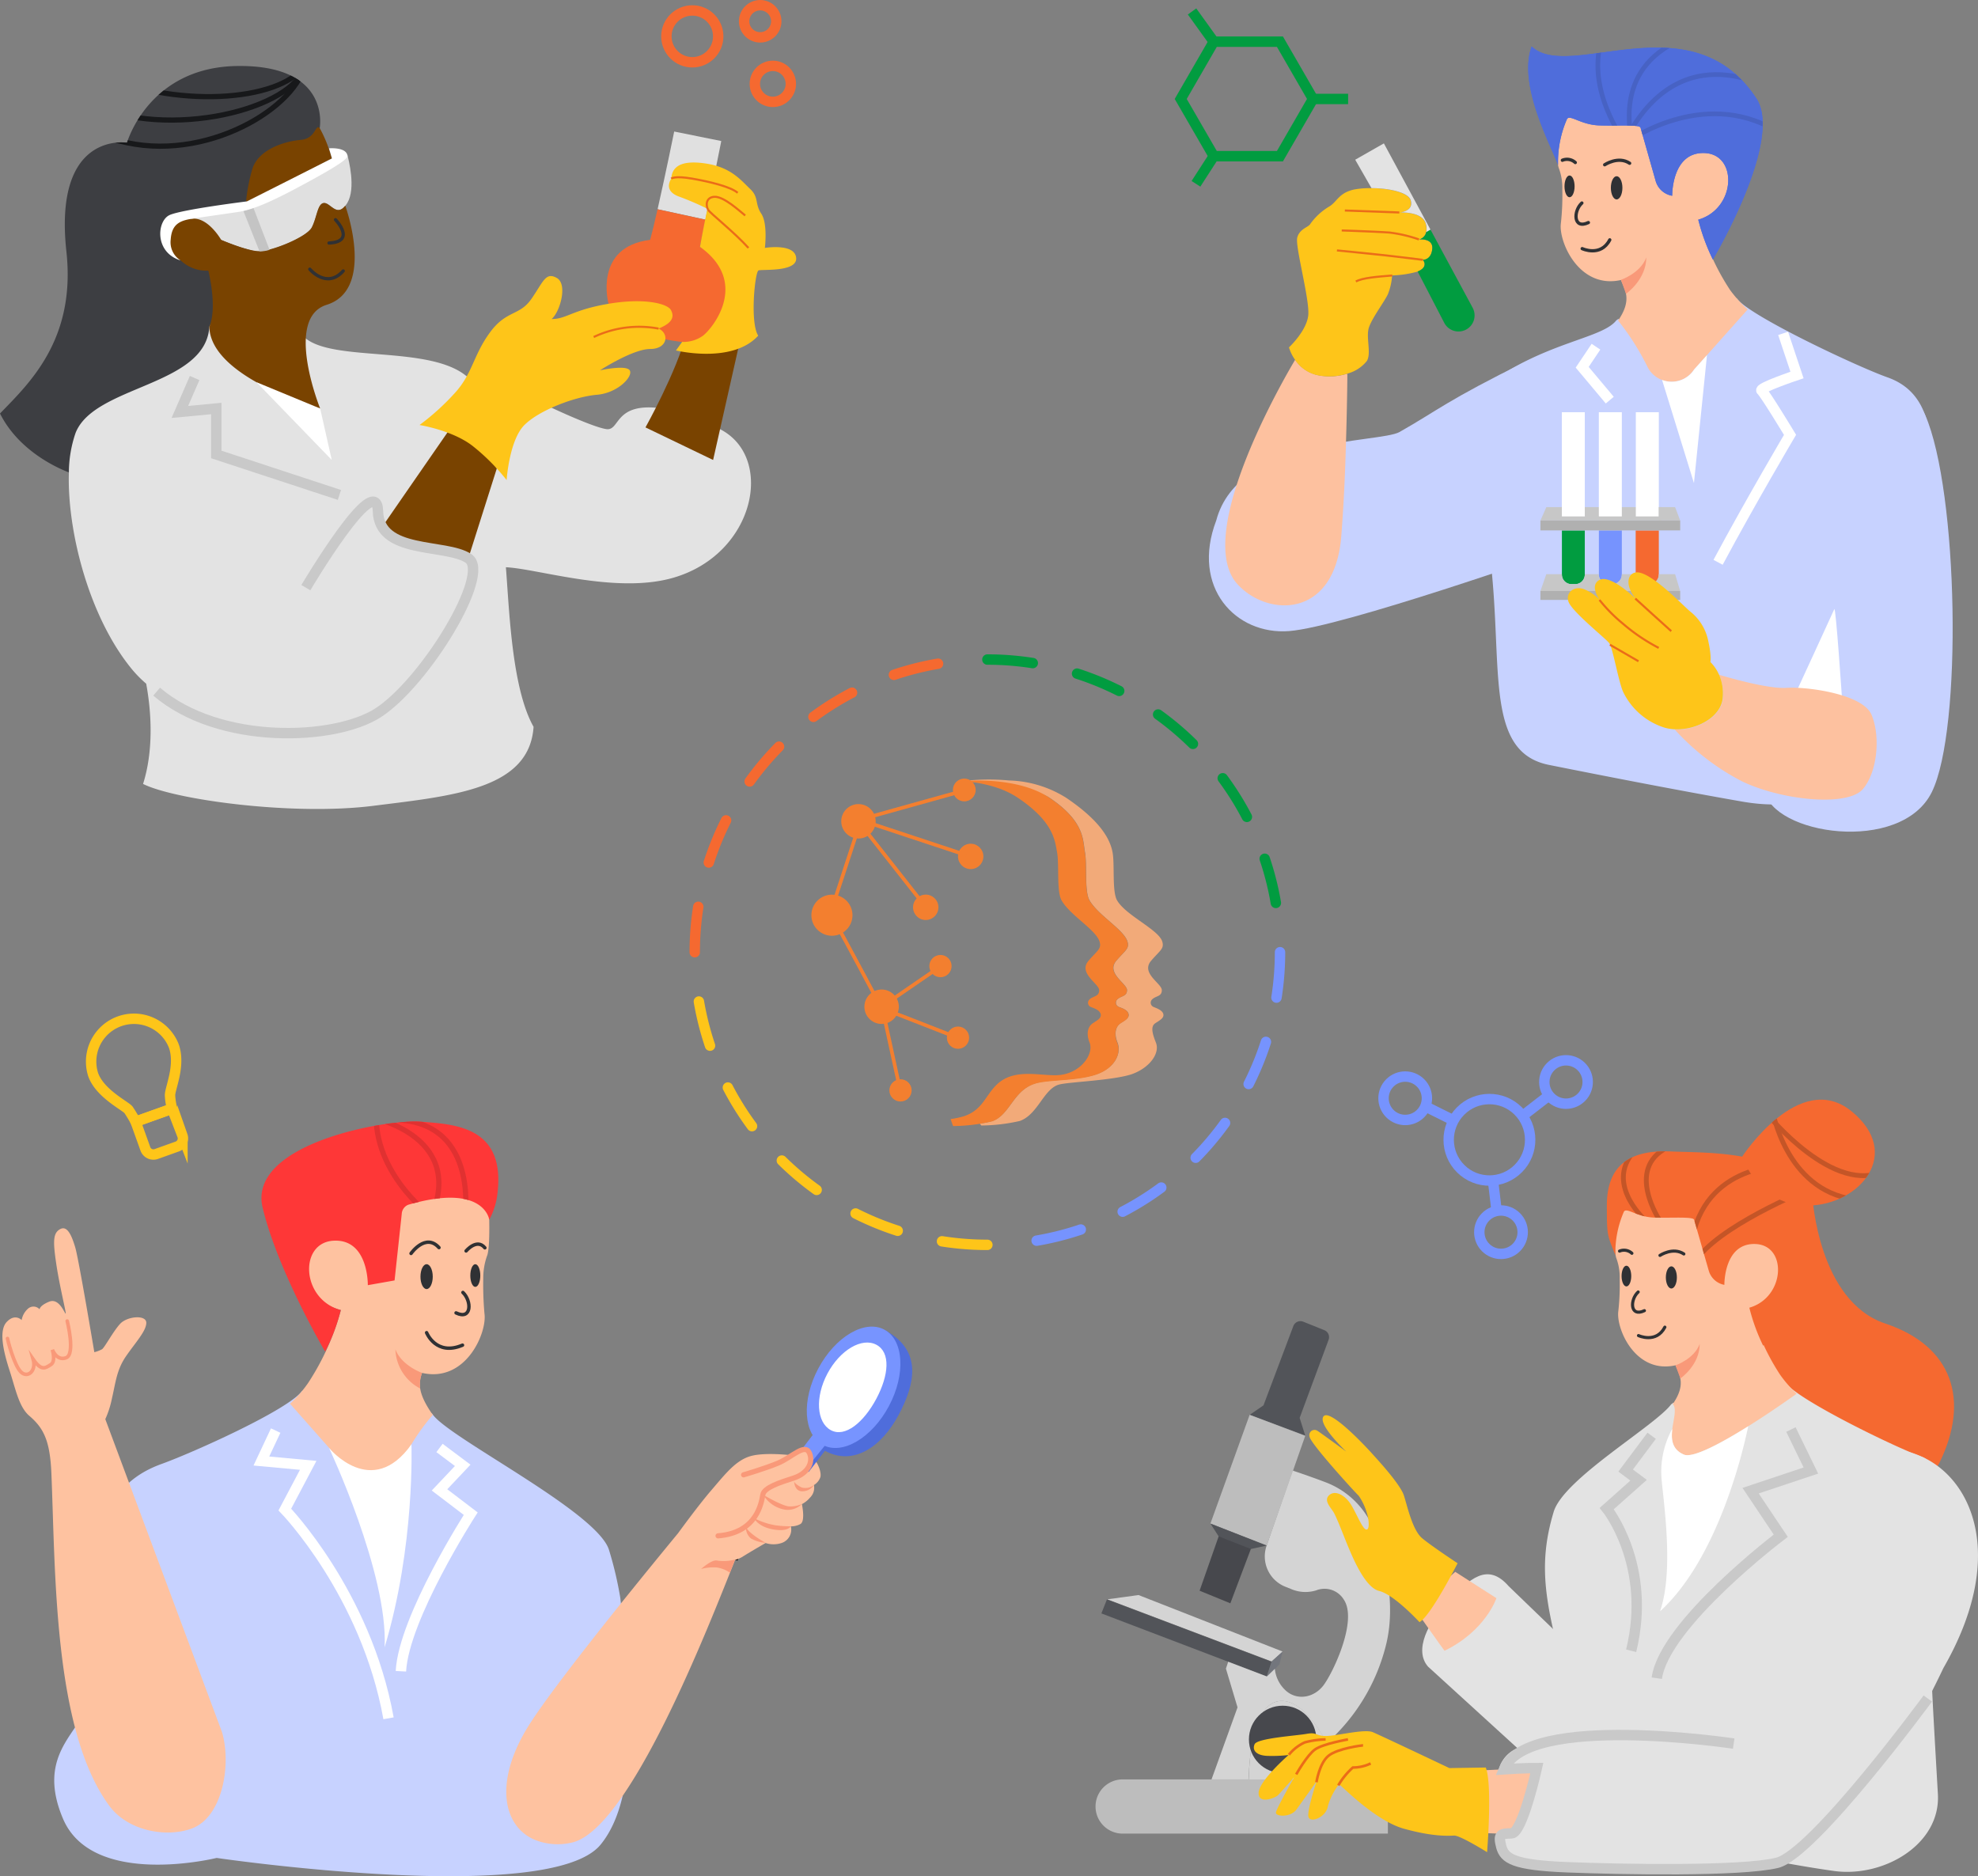 <svg id="Слой_4" data-name="Слой 4" xmlns="http://www.w3.org/2000/svg" xmlns:xlink="http://www.w3.org/1999/xlink" viewBox="0 0 380.2 360.64"><rect x="0" y="0" width="380.2" height="360.64" fill="#808080" stroke="none"/><defs><style>.cls-1,.cls-11,.cls-14,.cls-21,.cls-25,.cls-27,.cls-32,.cls-35,.cls-38,.cls-41,.cls-43,.cls-44,.cls-45,.cls-46,.cls-47,.cls-50,.cls-51,.cls-52,.cls-53,.cls-54,.cls-56,.cls-8{fill:none;}.cls-2{fill:#e3e3e3;}.cls-3{fill:#3d3e42;}.cls-34,.cls-37,.cls-4{fill:#fec2a0;}.cls-5{fill:#794300;}.cls-6{fill:#e0e0e0;}.cls-7{fill:#c4c4c4;}.cls-8{stroke:#c9c9c9;}.cls-11,.cls-14,.cls-21,.cls-25,.cls-27,.cls-32,.cls-34,.cls-35,.cls-37,.cls-38,.cls-41,.cls-43,.cls-44,.cls-45,.cls-46,.cls-47,.cls-50,.cls-51,.cls-52,.cls-53,.cls-54,.cls-56,.cls-8{stroke-miterlimit:10;}.cls-27,.cls-38,.cls-44,.cls-45,.cls-46,.cls-47,.cls-51,.cls-52,.cls-53,.cls-8{stroke-width:2px;}.cls-9{fill:#f56930;}.cls-10{fill:#303134;}.cls-11,.cls-21,.cls-35{stroke:#303134;}.cls-11,.cls-21,.cls-34,.cls-35,.cls-37,.cls-44,.cls-45,.cls-46,.cls-47{stroke-linecap:round;}.cls-11{stroke-width:0.6px;}.cls-12{fill:#f99979;}.cls-13{clip-path:url(#clip-path);}.cls-14{stroke:#c45527;stroke-width:0.93px;}.cls-15{fill:#d4d4d4;}.cls-16{fill:#bdbdbd;}.cls-17{fill:#73767d;}.cls-18{fill:#525459;}.cls-19{fill:#47484d;}.cls-20{fill:#c7d2ff;}.cls-21{stroke-width:0.63px;}.cls-22{fill:#4f6ddb;}.cls-23{fill:#fdc19f;}.cls-24{fill:#fec519;}.cls-25,.cls-54{stroke:#eb6c18;}.cls-25{stroke-width:0.4px;}.cls-26{fill:#019c40;}.cls-27{stroke:#fff;}.cls-28{fill:#fff;}.cls-29{fill:#c7c7c7;}.cls-30{fill:#7693fe;}.cls-31{fill:#b0b0b0;}.cls-32{stroke:#000;}.cls-32,.cls-34{stroke-width:0.99px;}.cls-33{fill:#7794ff;}.cls-34,.cls-37{stroke:#f99979;}.cls-35{stroke-width:0.66px;}.cls-36{fill:#fe3737;}.cls-37{stroke-width:0.69px;}.cls-38,.cls-45{stroke:#f56930;}.cls-39{clip-path:url(#clip-path-2);}.cls-40{clip-path:url(#clip-path-3);}.cls-41{stroke:#e03131;}.cls-42{clip-path:url(#clip-path-4);}.cls-43{stroke:#4762c4;stroke-width:0.9px;}.cls-44,.cls-51{stroke:#019c40;}.cls-44,.cls-45,.cls-46,.cls-47{stroke-dasharray:8.76;}.cls-46,.cls-53{stroke:#fec519;}.cls-47,.cls-52{stroke:#7693fe;}.cls-48{fill:#f2aa79;}.cls-49{fill:#f37f2f;}.cls-50{stroke:#f37f2f;stroke-width:0.7px;}.cls-54{stroke-width:0.5px;}.cls-55{clip-path:url(#clip-path-5);}.cls-56{stroke:#17181a;}</style><clipPath id="clip-path" transform="translate(-24.76 -15.98)"><path class="cls-1" d="M371.69,245.1c-4.4-8.06-19.32-7.51-25.67-7.8-7.46-.34-12.41,2.2-12.4,10.4,0,6.06.11,5.58,1.64,9.58a19.7,19.7,0,0,1,1.58-8.27c.4-1.2,2.42.89,5.86,1s7.57-.23,7.7.43l2.81,9.78a3.84,3.84,0,0,0,3,2.72h0s-.13-8.11,6-7.85,5.72,10.24-1.2,12.24a36.7,36.7,0,0,0,2.66,7.31S376.09,253.16,371.69,245.1Z"/></clipPath><clipPath id="clip-path-2" transform="translate(-24.76 -15.98)"><path class="cls-1" d="M359.63,238.29s11-16.86,21-8.73,1.57,17.94-8.15,18.14S359.63,238.29,359.63,238.29Z"/></clipPath><clipPath id="clip-path-3" transform="translate(-24.76 -15.98)"><path class="cls-1" d="M75.24,248.09c-2.91-12.23,23.51-17,30.34-16.51s16.72,1,14.7,14.51a13.71,13.71,0,0,1-1.48,4.33s-.93-7.13-15.56-2.88a2,2,0,0,0-1.26,1.78l-1.38,12.77-5.14.91s.17-8.89-6.56-8.55-6.27,11.29,1.36,13.33a36.39,36.39,0,0,1-3,8S78.15,260.31,75.24,248.09Z"/></clipPath><clipPath id="clip-path-4" transform="translate(-24.76 -15.98)"><path class="cls-1" d="M362.36,34.9c-12.52-19.07-36-3.07-43.19-10-2.67,7.3,3.47,18.59,5.07,22.78A20.62,20.62,0,0,1,325.9,39c.42-1.25,2.53.93,6.14,1.08s7.92-.24,8.06.46L343,50.76a4,4,0,0,0,3.18,2.85h0s-.14-8.49,6.26-8.21,6,10.72-1.25,12.8A38.4,38.4,0,0,0,354,65.86S367.64,42.93,362.36,34.9Z"/></clipPath><clipPath id="clip-path-5" transform="translate(-24.76 -15.98)"><path class="cls-1" d="M86.21,40.6,65,78.77C64.3,90.27,42.87,90,39.28,99.21A23.75,23.75,0,0,0,38,106.78c-1.94-.74-9.57-4-13.24-11.32C30.3,89.72,39.4,81.31,37.52,64.29,35,41.06,49.17,43.41,49.17,43.41s4.09-14.42,21-14.74C88.53,28.33,86.21,40.6,86.21,40.6Z"/></clipPath></defs><title>Research Communities</title><path class="cls-2" d="M154.06,127.06c-11,3.13-25.94-1.78-32.06-2.05.66,8.25,1.13,23.24,5.32,30.67-.8,12-15.48,13.26-30.85,15.19s-38.06-1.14-44.21-4.21c2.3-7.29,1.35-15.23.6-19.27a22.44,22.44,0,0,1-2.66-2.68c-8.37-10.09-12.56-26.79-12.2-37.93L35.38,95.31C36.81,89,45.17,88,60.69,79.75s22.51,1,22.51,1c5.33,5,24.33,1.42,31.45,7.72l16.13,5.88s8,3.77,10.55,4.11,1.54-4.8,9.52-4.11l12.31,4.12C173.74,103.85,169.93,122.56,154.06,127.06Z" transform="translate(-24.76 -15.98)"/><path class="cls-3" d="M86.21,40.6,65,78.77C64.3,90.27,42.87,90,39.28,99.21A23.75,23.75,0,0,0,38,106.78c-1.94-.74-9.57-4-13.24-11.32C30.3,89.72,39.4,81.31,37.52,64.29,35,41.06,49.17,43.41,49.17,43.41s4.09-14.42,21-14.74C88.53,28.33,86.21,40.6,86.21,40.6Z" transform="translate(-24.76 -15.98)"/><path class="cls-2" d="M299.25,336.32l18.64,17,36,5.29-39.14-37.75c-4.1-4.71-7.55-1.34-11.52,2.76S296.48,333.15,299.25,336.32Z" transform="translate(-24.76 -15.98)"/><path class="cls-4" d="M302.42,333.27c-.06,0-5.81-8.17-5.81-8.17l7.87-7,7.91,5.06S310.34,329.41,302.42,333.27Z" transform="translate(-24.76 -15.98)"/><path class="cls-5" d="M72.05,54.71a34.72,34.72,0,0,1,1.15-6.05c1.09-4,6.38-5.54,9.35-5.79s2.77-3.12,3.66-2.27a25.29,25.29,0,0,1,2.32,5.84S73.8,54.2,72.22,54.69Z" transform="translate(-24.76 -15.98)"/><path class="cls-6" d="M91.51,55c-.12.19-.23.36-.34.5-1.7,2.19-2.91-.59-4.12-.5s-1.38,2.87-2.37,4.74-7.92,4.65-10.25,4.56-7.16-2.18-7.16-2.18-3.51-3.86-6.58-4.26c0,0,7.78-1.42,9.71-1.69,4.76-.66,21.11-8.77,21.11-10.47C91.76,46.61,93.22,52.18,91.51,55Z" transform="translate(-24.76 -15.98)"/><path class="cls-5" d="M87.54,74.57C79.29,77.15,86.3,94.5,86.3,94.5S65.18,88.64,65,78.77C66.6,75,64.8,68,64.8,68a7.18,7.18,0,0,1-5.34-2,2.55,2.55,0,0,1-1.71-1.42c-1.73-5.36.75-6.2,3.88-6.56s5.64,4.06,5.64,4.06,4.82,2.08,7.16,2.18,9.26-2.69,10.25-4.56S85.76,55.09,87,55s2.42,2.69,4.12.5C92.09,58.24,96.18,71.88,87.54,74.57Z" transform="translate(-24.76 -15.98)"/><path class="cls-7" d="M71.54,56.52l3.1,7.77A6,6,0,0,0,76.57,64L73.46,55.9l-1.92.62" transform="translate(-24.76 -15.98)"/><path class="cls-5" d="M120.26,106a19.92,19.92,0,0,0-9.42-7S99.7,115.09,98.22,117.25c3.53,5.08,13.53,3,16.57,6L120.26,106" transform="translate(-24.76 -15.98)"/><path class="cls-5" d="M166.9,81.9l-5.07,22.49-13-6.26s6-10.73,7.86-18Z" transform="translate(-24.76 -15.98)"/><path class="cls-8" d="M83.55,128.93s13.65-23.06,13.86-14.69,12.94,6.15,17.38,9.06S106.42,147.21,97.41,153c-8.34,5.37-30.54,6.21-42.54-4.08" transform="translate(-24.76 -15.98)"/><path class="cls-9" d="M373.15,246.14s1.13,19.94,14,24.24,16.33,14.63,10.4,26.76-41.81-21.51-41.81-21.51,3.46-28.7,9.23-30.93S373.15,246.14,373.15,246.14Z" transform="translate(-24.76 -15.98)"/><path class="cls-2" d="M333.6,367.5c8.93,1.79,22.93,4.54,35.21,6.73,3.12.56,5.89,1,8.35,1.35,9.61,1.38,20.65-5.07,20.09-14.76-1.43-24.89-1.43-24.89-1.11-30.6.48-8.75,6.25-29.08-1.6-34.08-5.32-1.86-24.18-11.09-26.44-14.28,0,0-20.22,5.32-21.81,3.72a.29.29,0,0,1-.27.27C343,290,325.25,300.21,323.39,306.6c-3.31,11-1.29,18.52,2.62,33.38C327.59,346,328.46,366.47,333.6,367.5Z" transform="translate(-24.76 -15.98)"/><path class="cls-4" d="M370.1,283.86s-4.41,3.19-9.31,6.26-10.62,6.2-12.37,5.44c-2.3-1-2.46-2.94-2.22-4.88s.9-4,.09-4.83c2.66-3.85,1.2-5.72.53-7.45-7.71,1.73-11.43-7-11-10.37a46.37,46.37,0,0,0,.27-6.25,10.49,10.49,0,0,0-.66-4c-.67-2.13-.14-10.11-.14-10.11s17.29-8.38,19-1.06,3.06,6.78,9.18,7c3.45.26,5,5.18,4.39,8.24-.54,2.53-3.6,4.79-6.65,5.59a44,44,0,0,0,5.71,12.77A23.87,23.87,0,0,0,370.1,283.86Z" transform="translate(-24.76 -15.98)"/><ellipse class="cls-10" cx="321.26" cy="245.53" rx="1.06" ry="2.13"/><ellipse class="cls-10" cx="312.62" cy="245.27" rx="0.93" ry="1.99"/><path class="cls-11" d="M339.64,264.31c-1.6,1.46-1.6,4.92,1.2,3.59" transform="translate(-24.76 -15.98)"/><path class="cls-12" d="M346.82,278.4s3.59-1.2,4.65-4.12c0,4.12-3.72,6.65-3.72,6.65Z" transform="translate(-24.76 -15.98)"/><path class="cls-9" d="M371.69,245.1c-4.4-8.06-19.32-7.51-25.67-7.8-7.46-.34-12.41,2.2-12.4,10.4,0,6.06.11,5.58,1.64,9.58a19.7,19.7,0,0,1,1.58-8.27c.4-1.2,2.42.89,5.86,1s7.57-.23,7.7.43l2.81,9.78a3.84,3.84,0,0,0,3,2.72h0s-.13-8.11,6-7.85,5.72,10.24-1.2,12.24a36.7,36.7,0,0,0,2.66,7.31S376.09,253.16,371.69,245.1Z" transform="translate(-24.76 -15.98)"/><path class="cls-11" d="M339.7,272.69s3.4,1.59,5.07-1.62" transform="translate(-24.76 -15.98)"/><path class="cls-11" d="M343.83,257.28s2.5-1.67,4.59-.28" transform="translate(-24.76 -15.98)"/><path class="cls-11" d="M338.43,256.87a2.23,2.23,0,0,0-2.37-.42" transform="translate(-24.76 -15.98)"/><g class="cls-13"><path class="cls-14" d="M343.83,250.62s-6.74-9.94,1.37-14.06" transform="translate(-24.76 -15.98)"/><path class="cls-14" d="M368.89,240s-15.6-1-18.77,13.59" transform="translate(-24.76 -15.98)"/><path class="cls-14" d="M373.56,244.07s-16.39,6.47-22.09,13.21" transform="translate(-24.76 -15.98)"/><path class="cls-14" d="M340.91,250.42s-8.83-7.93-.63-14.47" transform="translate(-24.76 -15.98)"/></g><path class="cls-9" d="M359.63,238.29s11-16.86,21-8.73,1.57,17.94-8.15,18.14S359.63,238.29,359.63,238.29Z" transform="translate(-24.76 -15.98)"/><path class="cls-2" d="M398.35,336.52c-.38.66-14.22,31.23-27.43,36.31-10.09,3.88-38.92,2.5-52,1.63a6.89,6.89,0,0,1-6.43-7l.19-9.56a6,6,0,0,1,6.11-6.33c7.67.11,19,.4,23.42.22,8.21-.34,12,1.37,15-5.11,3.93-8.6,5.87-14.47,9.43-24.12s11.46-34.34,27.9-26.42C404.16,300.78,410.33,315.64,398.35,336.52Z" transform="translate(-24.76 -15.98)"/><path class="cls-4" d="M315.34,368.37s-5.7.23-7.64-.53c-.93-4.74,2.36-11.6,2.36-11.6s7.78-.43,10.14-.43C320.2,355.81,318.75,365.63,315.34,368.37Z" transform="translate(-24.76 -15.98)"/><path class="cls-15" d="M284.48,362.14H264.81s-.12-2,0-4.64c.18-5.69,1.27-14.59,6.34-14.59,3.33,0,6.36,3.84,8.69,8.08A69.06,69.06,0,0,1,284.48,362.14Z" transform="translate(-24.76 -15.98)"/><path class="cls-16" d="M283,358h.91a7.62,7.62,0,0,1,7.62,7.62v2.79H240.32a5.21,5.21,0,0,1,0-10.41h24.44" transform="translate(-24.76 -15.98)"/><path class="cls-15" d="M271.3,333.42l-27.7-10.86-6,.82a0,0,0,0,0,0,0l31.56,11.94Z" transform="translate(-24.76 -15.98)"/><path class="cls-17" d="M271.3,333.42l-.6,2.41s-2.13,2.49-2.46,2.37c.43-1.29.93-2.83.93-2.83Z" transform="translate(-24.76 -15.98)"/><polygon class="cls-18" points="243.48 322.22 211.7 310.11 212.77 307.42 244.41 319.39 243.48 322.22"/><path class="cls-15" d="M291.06,332.59A37.17,37.17,0,0,1,279.8,351c-2.33-4.24-5.36-8.08-8.69-8.08-5.07,0-6.17,9.39-6.35,15.08h-7.13l5-13.85-2.23-7.45.44-1.32,7.43,2.83,1.53-1.47a6.53,6.53,0,0,0,2.3,4.35c2.15,1.74,5.21,1.18,7-1.11s6.72-12.53,3.94-16.57a4.34,4.34,0,0,0-5.26-1.76,6.94,6.94,0,0,1-4.67-.17l-1.29-.52a6.27,6.27,0,0,1-3.61-7.86l5-14.47s3.05,1,6.39,2.27a16.18,16.18,0,0,1,9.34,9.34C291.15,316.1,293.17,324.74,291.06,332.59Z" transform="translate(-24.76 -15.98)"/><path class="cls-18" d="M280.13,273.51l-5.56,15,1.08,3.41-10.68-4,2.65-1.82,5.74-15.24a1.45,1.45,0,0,1,1.9-.84l4.06,1.63A1.45,1.45,0,0,1,280.13,273.51Z" transform="translate(-24.76 -15.98)"/><polygon class="cls-16" points="240.2 271.94 232.66 292.84 243.48 297.07 250.89 275.97 240.2 271.94"/><polygon class="cls-19" points="240.48 297.6 234.29 295.17 230.58 305.75 236.49 308.17 240.48 297.6"/><polygon class="cls-18" points="234.24 295.3 232.66 292.84 243.48 297.07 240.43 297.73 234.24 295.3"/><path class="cls-20" d="M322.49,163c9.35,1.87,24,4.75,36.85,7,20.85,3.73,21.35-10.71,23-21.75,3.76-9,13.05-29.85,13.57-39.21.51-9.16-.11-17.6-8.32-20.52-5.57-1.95-26.67-11.85-29-15.19l-8.07,13.08a5.3,5.3,0,0,1-9.19-.42c-1.81-3.48-3.9-7.1-5.57-8.77a.3.3,0,0,1-.28.28c-3.2,4.31-18.25,4.2-31.91,18.51C319.39,128.53,304.95,159.48,322.49,163Z" transform="translate(-24.76 -15.98)"/><path class="cls-4" d="M360.69,75.46l-7.82,8.77L350.39,87a5.17,5.17,0,0,1-8.91-.41,49,49,0,0,0-5.7-9c2.78-4,1.25-6,.55-7.79-8.07,1.8-12-7.38-11.55-10.86a49,49,0,0,0,.28-6.54,10.78,10.78,0,0,0-.7-4.18c-.69-2.22-.13-10.57-.13-10.57s18.09-8.77,19.9-1.12,3.2,7.1,9.6,7.38c3.62.28,5.29,5.43,4.59,8.63-.55,2.64-3.75,5-7,5.84a45.72,45.72,0,0,0,6,13.36A24.88,24.88,0,0,0,360.69,75.46Z" transform="translate(-24.76 -15.98)"/><ellipse class="cls-10" cx="310.74" cy="36.1" rx="1.11" ry="2.23"/><ellipse class="cls-10" cx="301.69" cy="35.82" rx="0.97" ry="2.09"/><path class="cls-21" d="M328.82,55c-1.67,1.53-1.67,5.15,1.25,3.76" transform="translate(-24.76 -15.98)"/><path class="cls-12" d="M336.33,69.76s3.76-1.25,4.87-4.31c0,4.31-3.9,7-3.9,7Z" transform="translate(-24.76 -15.98)"/><path class="cls-22" d="M362.36,34.9c-12.52-19.07-36-3.07-43.19-10-2.67,7.3,3.47,18.59,5.07,22.78A20.62,20.62,0,0,1,325.9,39c.42-1.25,2.53.93,6.14,1.08s7.92-.24,8.06.46L343,50.76a4,4,0,0,0,3.18,2.85h0s-.14-8.49,6.26-8.21,6,10.72-1.25,12.8A38.4,38.4,0,0,0,354,65.86S367.64,42.93,362.36,34.9Z" transform="translate(-24.76 -15.98)"/><path class="cls-21" d="M328.88,63.77s3.55,1.67,5.3-1.69" transform="translate(-24.76 -15.98)"/><path class="cls-21" d="M333.2,47.65s2.61-1.75,4.8-.29" transform="translate(-24.76 -15.98)"/><path class="cls-21" d="M327.55,47.22a2.34,2.34,0,0,0-2.48-.44" transform="translate(-24.76 -15.98)"/><path class="cls-22" d="M362.36,34.9c-12.52-19.07-36-3.07-43.19-10-2.67,7.3,3.47,18.59,5.07,22.78A20.62,20.62,0,0,1,325.9,39c.42-1.25,2.53.93,6.14,1.08s7.92-.24,8.06.46L343,50.76a4,4,0,0,0,3.18,2.85h0s-.14-8.49,6.26-8.21,6,10.72-1.25,12.8A38.4,38.4,0,0,0,354,65.86S367.64,42.93,362.36,34.9Z" transform="translate(-24.76 -15.98)"/><path class="cls-20" d="M324,122s-41.22,14.49-51.46,15.28-18.91-8.38-14-21.26c4.25-16.1,31.37-14.84,35.22-17,7.43-4.21,9-6,24.32-13.56C325.75,81.65,324,122,324,122Z" transform="translate(-24.76 -15.98)"/><path class="cls-23" d="M283.74,87.8c0,2.56-.12,9.52-.39,17.26-.15,4.33-.4,9.15-.78,14-1.25,15.84-14.12,15.55-19.92,9.24-1.74-1.89-2.42-4.62-2.38-7.8h0c.16-12.37,11.22-31.64,13.44-35.38a7,7,0,0,0,4.52,3A11.37,11.37,0,0,0,283.74,87.8Z" transform="translate(-24.76 -15.98)"/><path class="cls-24" d="M300.06,63.85c-.23,2.19-1.81,2.08-1.81,2.08s1.23,1.34-1,2.25a20.35,20.35,0,0,1-4.91.74,11.38,11.38,0,0,1-.83,3.66c-.77,1.57-2.93,4.38-3.6,6.28s.51,5-.43,6.52a7.19,7.19,0,0,1-3.77,2.42,11.47,11.47,0,0,1-5.5.34,6.92,6.92,0,0,1-4.52-3,8.35,8.35,0,0,1-1.17-2.39s3.43-3.18,3.71-6.21-2.55-13.21-2.12-14.89,2.15-2,2.48-2.59a12,12,0,0,1,3.59-3.34c1.59-.89,1.84-2.66,4.89-3.32a16.11,16.11,0,0,1,3.28-.25c3.24,0,7.07.77,7.54,2.33.55,1.84-1.39,2.25-2,2.34.85,0,4.38,0,4.93,2.26.61,2.59-1.34,2.95-1.34,2.95S300.28,61.67,300.06,63.85Z" transform="translate(-24.76 -15.98)"/><path class="cls-25" d="M285.38,70.09c1.21-.71,4.23-.94,7-1.16" transform="translate(-24.76 -15.98)"/><path class="cls-25" d="M281.74,64.11s6.75.67,9.14.93,7.38.89,7.38.89" transform="translate(-24.76 -15.98)"/><path class="cls-25" d="M282.66,60.28c.36,0,6.82.23,9.19.4A27.1,27.1,0,0,1,297.5,62" transform="translate(-24.76 -15.98)"/><path class="cls-25" d="M283.26,56.44l10.47.38" transform="translate(-24.76 -15.98)"/><path class="cls-2" d="M290.76,43.54l-5.51,3.14,3.13,5.46c3.24,0,7.07.77,7.54,2.33.55,1.84-1.39,2.25-2,2.34.85,0,4.38,0,4.93,2.26a3.34,3.34,0,0,1,.05,1.54l.83-.48Z" transform="translate(-24.76 -15.98)"/><path class="cls-26" d="M299.73,60.13l-.83.48A1.86,1.86,0,0,1,297.5,62s2.78-.34,2.56,1.83-1.81,2.08-1.81,2.08,1.23,1.34-1,2.25l5.12,9.88a3.09,3.09,0,0,0,5.7-2.31,3.4,3.4,0,0,0-.24-.59Z" transform="translate(-24.76 -15.98)"/><path class="cls-20" d="M394.81,95.74c6.38,14.65,7.19,60.49,1.27,72.49s-30.81,8.2-32.2-.4S388.43,81.09,394.81,95.74Z" transform="translate(-24.76 -15.98)"/><path class="cls-27" d="M367.5,80.06l2.67,8s-7.46,2.5-6.82,3,5.48,8.5,5.48,8.5-7.5,12.67-13.83,24.5" transform="translate(-24.76 -15.98)"/><polyline class="cls-27" points="306.77 66.64 304.12 70.59 309.42 76.91"/><path class="cls-28" d="M370.17,148.66c.19-.42,6.32-13.68,7.17-15.6.29-.65,1.5,17.48,1.5,17.48Z" transform="translate(-24.76 -15.98)"/><rect class="cls-29" x="300.03" y="97.47" width="19.28" height="2.58"/><path class="cls-26" d="M329.38,117.93v8.49a1.84,1.84,0,0,1-1.84,1.84h-.72a1.84,1.84,0,0,1-1.84-1.84v-8.49Z" transform="translate(-24.76 -15.98)"/><rect class="cls-28" x="300.21" y="79.23" width="4.41" height="20.03"/><rect class="cls-28" x="307.32" y="79.23" width="4.42" height="20.03"/><path class="cls-30" d="M336.5,117.93v8.49a1.84,1.84,0,0,1-1.84,1.84h-.73a1.84,1.84,0,0,1-1.84-1.84v-8.49Z" transform="translate(-24.76 -15.98)"/><rect class="cls-28" x="314.43" y="79.23" width="4.42" height="20.03"/><path class="cls-9" d="M343.61,117.93v8.49a1.84,1.84,0,0,1-1.84,1.84H341a1.85,1.85,0,0,1-1.84-1.84v-8.49Z" transform="translate(-24.76 -15.98)"/><path class="cls-29" d="M347.72,129.58H320.85l1.13-3.24h3v.07a1.84,1.84,0,0,0,1.84,1.84h.72a1.84,1.84,0,0,0,1.84-1.84v-.07h2.7v.07a1.84,1.84,0,0,0,1.84,1.84h.73a1.84,1.84,0,0,0,1.84-1.84v-.07h2.69v.07a1.85,1.85,0,0,0,1.84,1.84h.73a1.84,1.84,0,0,0,1.84-1.84v-.07h3.15Z" transform="translate(-24.76 -15.98)"/><polygon class="cls-29" points="300.21 97.47 300.21 100.05 296.09 100.05 297.23 97.47 300.21 97.47"/><polygon class="cls-29" points="322.96 100.05 318.85 100.05 318.85 97.47 321.98 97.47 322.96 100.05"/><rect class="cls-31" x="296.09" y="100.05" width="26.87" height="1.9"/><rect class="cls-31" x="296.09" y="113.6" width="26.87" height="1.71"/><path class="cls-23" d="M382.84,167.64c-2.9,3.43-15.41,2.24-23.18-1.45a45.77,45.77,0,0,1-13-10c4.19.22,9-2.32,9.28-6.09a8.9,8.9,0,0,0-.79-4.44c1.7.51,9.46,2.77,13,2.53,4-.26,14.62,1.19,16.33,5.14S385.73,164.22,382.84,167.64Z" transform="translate(-24.76 -15.98)"/><path class="cls-24" d="M355.9,150.06c-.28,3.77-5.09,6.31-9.28,6.09a8.4,8.4,0,0,1-1.85-.29,13.23,13.23,0,0,1-8-6.85c-.92-2-2-8.5-2.7-9.42s-7.25-6.12-7.84-8,1.35-3.2,3.33-2.22a8.36,8.36,0,0,1,2.66,1.87c-.15-.21-1.88-2.66-.12-3.74s5.4,2,7,3.49c-2.23-2.88-1.3-4.94.26-5,2.79-.12,9.09,6.59,10.34,7.57a9.61,9.61,0,0,1,3.42,5.66c.66,3,.4,4,.4,4a8,8,0,0,1,1.65,2.41A8.9,8.9,0,0,1,355.9,150.06Z" transform="translate(-24.76 -15.98)"/><line class="cls-25" x1="314.94" y1="127.1" x2="309.45" y2="123.92"/><path class="cls-25" d="M343.59,140.51a35.79,35.79,0,0,1-6.91-4.68,30.07,30.07,0,0,1-4.48-4.54" transform="translate(-24.76 -15.98)"/><path class="cls-25" d="M346,137.29c-.26-.2-6.91-6.26-6.91-6.26" transform="translate(-24.76 -15.98)"/><path class="cls-8" d="M369,290.75l3.84,7.88-11.59,3.87,5.8,8.66s-22.37,16.92-23.83,27.38" transform="translate(-24.76 -15.98)"/><path class="cls-8" d="M342.23,291.95l-5,6.68,2.49,1.86-6.12,5.45s8.75,10.85,4.69,27.33" transform="translate(-24.76 -15.98)"/><path class="cls-28" d="M343.83,325.7c2.67-7.56.77-20.39.29-25.58a17.19,17.19,0,0,1,2-9.37l.08-.07c-.24,1.94-.08,3.89,2.22,4.88,1.75.76,7.32-2.27,12.37-5.44C360.08,293.61,355.31,315.25,343.83,325.7Z" transform="translate(-24.76 -15.98)"/><path class="cls-20" d="M144,323.17h0c1.93,18.08,3.89,38-3.81,47.38-9.81,11.93-73.79,2.54-73.79,2.54S42.55,379,36.86,365.53c-4.15-9.81.39-14.45,3.12-18.71,3.44-5.44,2-19.29,3-29.36s3.89-16.9,12.9-20.12c6-2.17,24.39-10.41,27-14.07l8.86,14.31a5.73,5.73,0,0,0,10-.42c1.93-3.76,4.17-7.65,6-9.58a4.17,4.17,0,0,0,.25.35c3.44,4.63,31.71,18.73,33.84,26A69.91,69.91,0,0,1,144,323.17Z" transform="translate(-24.76 -15.98)"/><path class="cls-32" d="M166.38,314.92q-.17.41-.33.85" transform="translate(-24.76 -15.98)"/><path class="cls-4" d="M182.46,299.85a2.81,2.81,0,0,1-1.25,1.56,2.66,2.66,0,0,1-.77,2.44,5,5,0,0,1-1.54,1.23c.21,1.08.53,3.32-.27,3.82a3.63,3.63,0,0,1-1.86.45,2.7,2.7,0,0,1-1.79,3.21,4.88,4.88,0,0,1-3.06,0s-2.74,1.57-4.44,2.64a5.4,5.4,0,0,1-1.43.61c-5.23,13.12-20.44,52.28-31.56,54.37a11.77,11.77,0,0,1-6.93-.57c-6-2.52-7.89-10.81-1.53-21.39,3.28-5.44,12.9-17.64,20.19-26.67h0c5-6.19,8.88-10.88,8.88-10.88s3.84-5.3,6.42-8.29,4.66-5.76,7.61-6.55,8.3-.08,8.3-.08l2.65.08C181.34,295.66,182.74,298.59,182.46,299.85Z" transform="translate(-24.76 -15.98)"/><path class="cls-12" d="M177.39,300.11c-.28.64.33,1.2,1.45,1.77a2.62,2.62,0,0,0,2.37-.47,2.65,2.65,0,0,1-2.45,1.2c-1.58-.21-1.37-2.51-1.37-2.51" transform="translate(-24.76 -15.98)"/><path class="cls-12" d="M165.06,318.26a5.94,5.94,0,0,0-2.54-1,9.14,9.14,0,0,0-3,.29s2-1.8,3-1.63a8.49,8.49,0,0,0,3.53-.18Z" transform="translate(-24.76 -15.98)"/><path class="cls-12" d="M168.15,309.39a2.73,2.73,0,0,0,.93,2.28,6.58,6.58,0,0,0,2.84.85s-3.51-1.91-3.77-3.13" transform="translate(-24.76 -15.98)"/><path class="cls-22" d="M197.5,287.92c-3.26,6.12-8.67,9.91-14.17,6.92-3.73-2-3.4-8.76-.14-14.88s8.27-10.22,12-8.13C201.92,275.67,200.76,281.8,197.5,287.92Z" transform="translate(-24.76 -15.98)"/><path class="cls-22" d="M180.17,298.94l4.08-5.3-2.19-1.56s-2.66,3.47-2.78,3.48Z" transform="translate(-24.76 -15.98)"/><polygon class="cls-33" points="155.7 281.38 158.79 277.56 156.38 275.6 153.35 279.57 155.7 281.38"/><path class="cls-12" d="M169.67,307.76a14,14,0,0,0,4.2,1.4,20.06,20.06,0,0,0,2.89.18s-.47,1.12-3.41.6S169.67,307.76,169.67,307.76Z" transform="translate(-24.76 -15.98)"/><path class="cls-34" d="M167.69,299.45s4-1.16,6.62-2.25,5.13-3.84,6-2-.3,4-3,4.87-5.66,1.82-5.92,3.19-1,7.33-8.61,7.92" transform="translate(-24.76 -15.98)"/><path class="cls-12" d="M171.47,303.29s3.86,2.31,5.14,2.24a5.65,5.65,0,0,0,2.28-.46,3.82,3.82,0,0,1-3.64,1A6,6,0,0,1,171.47,303.29Z" transform="translate(-24.76 -15.98)"/><ellipse class="cls-33" cx="188.83" cy="282.66" rx="12.56" ry="7.69" transform="translate(-174.18 300.38) rotate(-61.95)"/><path class="cls-28" d="M193.21,284.82c-2.42,4.54-6,7.53-8.75,6.05s-3.07-6.36-.65-10.89,6.63-7,9.4-5.53S195.62,280.28,193.21,284.82Z" transform="translate(-24.76 -15.98)"/><path class="cls-4" d="M118.44,257.19a12.72,12.72,0,0,0-.79,4.43,62.89,62.89,0,0,0,.23,6.83c.54,3.66-3.57,13.35-12,11.41-.66,1.89-.9,3.85,2.07,8.07a40.56,40.56,0,0,0-4.62,6.54c-.67,1.19-.91,4.4-1.54,5.63-1.89,3.72-8.36,1.38-10.55-2.17l-3-3.4h0l-7.73-8.74a23.7,23.7,0,0,0,3.48-4,48.73,48.73,0,0,0,6.3-14c-3.39-.9-6.67-3.38-7.24-6.08-.71-3.4,1-8.8,4.76-9,6.72-.35,8.16.32,10.08-7.65s20.76,1.09,20.76,1.09S119.13,254.91,118.44,257.19Z" transform="translate(-24.76 -15.98)"/><ellipse class="cls-10" cx="82" cy="245.38" rx="1.18" ry="2.39"/><ellipse class="cls-10" cx="91.36" cy="245.17" rx="0.96" ry="2.18"/><path class="cls-35" d="M113.74,264.4c1.72,1.64,1.72,5.39-1.32,3.93" transform="translate(-24.76 -15.98)"/><path class="cls-12" d="M105.89,279.86s-3.94-1.37-5.13-4.53a8.8,8.8,0,0,0,4.77,7.53A6,6,0,0,1,105.89,279.86Z" transform="translate(-24.76 -15.98)"/><path class="cls-36" d="M75.24,248.09c-2.91-12.23,23.51-17,30.34-16.51s16.72,1,14.7,14.51a13.71,13.71,0,0,1-1.48,4.33s-.93-7.13-15.56-2.88a2,2,0,0,0-1.26,1.78l-1.38,12.77-5.14.91s.17-8.89-6.56-8.55-6.27,11.29,1.36,13.33a36.39,36.39,0,0,1-3,8S78.15,260.31,75.24,248.09Z" transform="translate(-24.76 -15.98)"/><path class="cls-35" d="M106.76,272.13s1.81,4.57,6.9,2.4" transform="translate(-24.76 -15.98)"/><path class="cls-28" d="M98.69,332.59c.69-14.16-10.68-38.3-10.68-38.3s8.21,10.05,15.84-.7C103.84,293.59,104.57,313.1,98.69,332.59Z" transform="translate(-24.76 -15.98)"/><path class="cls-27" d="M77.75,290.95,75,296.8l9,.83-4.49,8.5s15.62,16.12,19.93,40.12" transform="translate(-24.76 -15.98)"/><path class="cls-27" d="M109.24,294.29l4.46,3.34-4.46,4.72,6,4.57s-12.88,20-13.42,30.29" transform="translate(-24.76 -15.98)"/><path class="cls-4" d="M67.42,348.87,45,288.75a18.22,18.22,0,0,0,1.28-4c.69-2.9.87-5.42,2.68-8.06s3.92-4.87,3.92-6.46-3.66-1.26-5,.17-3,4.57-3.5,4.91a6.36,6.36,0,0,1-1.49.57s-3-17.92-3.67-20.15-1.51-4.26-2.9-3.5-1.39,2.36-.73,6.78,2,9.59,1.78,9.46-1.28-3.06-3.15-2.3-1.85,1.47-1.85,1.47a1.58,1.58,0,0,0-2.16-.18,3.78,3.78,0,0,0-1.29,2.25s-1.26-1.36-2.88.37-.52,6,.6,9.45,1.76,6.87,3.74,8.57c2.74,2.35,4,4.72,4.26,11.12.79,18.86.38,49.37,11.16,63.89,3.52,4.74,10.78,6.12,15.73,4.36C67.59,365.32,69.28,355.05,67.42,348.87Z" transform="translate(-24.76 -15.98)"/><path class="cls-37" d="M26.2,273.25c0,.17,1.26,5.13,2.57,6.42s3-.2,2.38-2.4c1.62,2.34,2.37,1.62,3.38,1s.29-2.87.29-2.87.83,2.24,2.65,1.55.21-7.06.21-7.06" transform="translate(-24.76 -15.98)"/><path class="cls-28" d="M72.22,54.69S59.87,56.22,57.39,57.3s-3,7.18,2.07,8.73a4.13,4.13,0,0,1-1.89-4c.19-2.85,1.61-3.62,4.05-4s5.38-.79,8.8-1.29S78,54.21,84,50.94c5.63-3.06,7.62-4.45,7.55-5C91.36,44.19,88,44.49,88,44.49l.58,1.94Z" transform="translate(-24.76 -15.98)"/><path class="cls-6" d="M163.4,43.09l-9.05-1.83s-1.67,8.24-3.19,14.93l9.2,2Z" transform="translate(-24.76 -15.98)"/><path class="cls-9" d="M159.3,63.43l1.05-5.22-9.2-2c-.51,2.26-1,4.34-1.42,5.87-11,1.37-8,12.3-8,12.3,2.13,5.19,9.46,6.78,14.18,7.34s8-4.36,8.48-9.86S159.3,63.43,159.3,63.43Z" transform="translate(-24.76 -15.98)"/><path class="cls-24" d="M151.35,79.13c2.14,1,1.71,3.93-1.62,3.93s-9.65,4.1-9.65,4.1,5-1.11,5.72,0-2.22,4.36-6.32,4.7-11,2.9-13.92,5.81-3.42,10.58-3.42,10.58a40.1,40.1,0,0,0-6.44-6.48c-3.87-3.08-10.3-4.1-10.3-4.1a46.2,46.2,0,0,0,7.09-6.49c3.16-3.67,3.33-7.09,6.49-11.36s5.64-3.08,7.94-6.41,2.73-5.21,4.87-4,.6,6.55-1,7.89c2.9,0,3.93-1.74,10.93-2.93s11.36,0,12,1.2S154.17,78,151.35,79.13Z" transform="translate(-24.76 -15.98)"/><path class="cls-25" d="M138.88,80.76a20.32,20.32,0,0,1,12.47-1.62" transform="translate(-24.76 -15.98)"/><path class="cls-24" d="M177.79,65.51c.3,2.82-6.54,2.19-7.23,2.45S168.88,78,170.5,80.5c-5,5.49-15.81,2.84-15.81,2.84l1.19-1.65a6.38,6.38,0,0,0,3.88-1.1c1.55-1,9.41-10.12-.45-17.16.85-4.74,1.43-7.32,1.43-7.32a56.41,56.41,0,0,0-5.36-2.31c-2.13-.73-2.48-2.08-1.58-3.49.12-2.57,2.33-3.62,6.94-2.85s6.51,3.23,8.22,4.85.85,2.82,2.13,4.74.69,6.58.69,6.58S177.49,62.69,177.79,65.51Z" transform="translate(-24.76 -15.98)"/><path class="cls-25" d="M168,57.4c-.94-.73-4.14-3.76-6-3.59-1.56.14-1.62,1.65-1.11,2.52.35.6,5.07,4.34,7.73,7.3" transform="translate(-24.76 -15.98)"/><path class="cls-25" d="M153.79,50.31s.6-.59,4,0,7.43,1.57,8.76,2.73" transform="translate(-24.76 -15.98)"/><path class="cls-28" d="M352.87,84.23l-2.51,24.6L344.23,89a5.11,5.11,0,0,0,6.16-2Z" transform="translate(-24.76 -15.98)"/><polygon class="cls-28" points="49.3 73.46 63.77 88.41 61.54 78.52 49.3 73.46"/><path class="cls-8" d="M358,351.11s-39.65-6-44.16,4.94c3.63-.24,6.33-.24,6.33-.24s-2.77,12.53-4.86,12.56-2.62.15-2,2.51,2.42,3.59,12.65,4,33.34.84,40.35-.84,29-31.59,29-31.59" transform="translate(-24.76 -15.98)"/><path class="cls-35" d="M103.77,256.9s2.8-4,5.37-1.12" transform="translate(-24.76 -15.98)"/><path class="cls-35" d="M114.35,256.42s2.08-2.49,3.61-.6" transform="translate(-24.76 -15.98)"/><circle class="cls-38" cx="133.07" cy="6.99" r="4.98"/><circle class="cls-38" cx="146.12" cy="4.09" r="3.09"/><circle class="cls-38" cx="148.55" cy="16.12" r="3.46"/><path class="cls-21" d="M89.25,58.21s4.06,4.23-1.25,4.48" transform="translate(-24.76 -15.98)"/><path class="cls-21" d="M84.31,67.72s3.22,3.9,6.42.34" transform="translate(-24.76 -15.98)"/><g class="cls-39"><path class="cls-14" d="M365.42,229.25s2.5,15.42,15.67,17.25" transform="translate(-24.76 -15.98)"/><path class="cls-14" d="M364.5,230.17s12.92,15.92,22.58,10.75" transform="translate(-24.76 -15.98)"/></g><g class="cls-40"><path class="cls-41" d="M114.35,248.13c-.23-.75,1.77-19.7-18.41-16.58" transform="translate(-24.76 -15.98)"/><path class="cls-41" d="M95.38,230.57s18.49,3.18,12.56,18.56" transform="translate(-24.76 -15.98)"/><path class="cls-41" d="M106.46,248.75s-12.46-10-8.67-23" transform="translate(-24.76 -15.98)"/></g><g class="cls-42"><path class="cls-43" d="M366.88,34.25c-.12-.37-17.69-12.25-28.87,7.13" transform="translate(-24.76 -15.98)"/><path class="cls-43" d="M338,41.38c.5-.12-3.5-14,12.87-18.87" transform="translate(-24.76 -15.98)"/><path class="cls-43" d="M336.61,43c.26-.62-9.3-12.31-1.92-24.12" transform="translate(-24.76 -15.98)"/><path class="cls-43" d="M337.93,43s15.32-10.87,29.57-1" transform="translate(-24.76 -15.98)"/></g><path class="cls-44" d="M214.55,142.75A56.25,56.25,0,0,1,270.66,195" transform="translate(-24.76 -15.98)"/><path class="cls-45" d="M158.3,199a56.25,56.25,0,0,1,51.81-56.08" transform="translate(-24.76 -15.98)"/><path class="cls-46" d="M214.55,255.25a56.25,56.25,0,0,1-56-50.87" transform="translate(-24.76 -15.98)"/><path class="cls-47" d="M270.8,199a56.25,56.25,0,0,1-53.29,56.17" transform="translate(-24.76 -15.98)"/><path class="cls-48" d="M246.81,212.66c.68-.46,1.58-.89,1.58-1.57,0-1-1.67-1.42-2-1.62a.87.87,0,0,1-.18-1.39c.73-.73,1.87-.51,1.87-1.79s-4.1-3.25-2.06-5.64c1.7-2,2.57-2.31,2.14-3.71-.72-2.3-7-5-8.68-7.9-1-1.72-.43-6.89-.87-9.24s-2.11-5.88-8.9-10.47a21.77,21.77,0,0,0-11-3.34,42.56,42.56,0,0,0-8.84.11c3.53.28,13.52,1.1,16.65,3.22,6.79,4.59,6.37,8.11,6.8,10.47s-.13,7.52.87,9.24c1.7,2.92,6.57,5.6,7.29,7.9.43,1.4-.43,1.71-2.14,3.71-2,2.39,2.06,4.39,2.06,5.64s-1.14,1.07-1.87,1.79a.87.87,0,0,0,.19,1.39c.37.2,2,.57,2,1.62,0,.68-.9,1.11-1.58,1.57-.91.62-1.27,1.95-.58,3.69.83,2.09-.52,4.86-3.91,6.07-3.54,1.26-8.85,1-11.51,1.69-4.59,1.15-5.12,6.11-8.62,7.34a13.5,13.5,0,0,1-2.42.49l.27.38a34.54,34.54,0,0,0,7.41-.87c3.5-1.24,4.59-6.2,7.55-7,1.91-.51,10.43-.79,14-2,3.39-1.21,5.44-4,4.61-6.07C246.24,214.61,245.9,213.28,246.81,212.66Z" transform="translate(-24.76 -15.98)"/><path class="cls-49" d="M239.69,209.47a.87.87,0,0,1-.19-1.39c.73-.73,1.87-.51,1.87-1.79s-4.1-3.25-2.06-5.64c1.7-2,2.57-2.31,2.14-3.71-.72-2.3-5.58-5-7.29-7.9-1-1.72-.43-6.89-.87-9.24s0-5.88-6.8-10.47c-3.13-2.12-7.28-2.94-10.81-3.22a41.59,41.59,0,0,0-6,0c3.43.25,7.55,1.06,10.77,3.24,6.8,4.59,7.07,8.11,7.5,10.47s-.13,7.52.87,9.24c1.7,2.92,6.57,5.6,7.29,7.9.43,1.4-.43,1.71-2.14,3.71-2,2.39,2.07,4.39,2.07,5.64s-1.14,1.07-1.88,1.79a.87.87,0,0,0,.19,1.39c.37.2,2,.57,2,1.62,0,.68-.9,1.11-1.57,1.57-.91.62-1.28,1.95-.59,3.69.83,2.09-1.44,5.58-5.39,6.19-3.42.52-8.9-1.6-12.49,1.93-2.19,2.14-2.65,4.75-6.15,6a16.16,16.16,0,0,1-2.68.58c.16.45.3.92.48,1.35a34.4,34.4,0,0,0,7.52-.91c3.5-1.24,4-6.19,8.62-7.34,2.66-.66,8-.43,11.51-1.69,3.39-1.21,4.75-4,3.91-6.07-.69-1.74-.33-3.07.58-3.69.68-.46,1.58-.89,1.58-1.57C241.73,210,240.06,209.68,239.69,209.47Z" transform="translate(-24.76 -15.98)"/><circle class="cls-49" cx="165.01" cy="157.86" r="3.31"/><circle class="cls-49" cx="169.46" cy="193.5" r="3.31"/><circle class="cls-49" cx="159.91" cy="175.91" r="3.95"/><circle class="cls-49" cx="186.58" cy="164.61" r="2.44"/><circle class="cls-49" cx="185.35" cy="151.84" r="2.19"/><circle class="cls-49" cx="177.94" cy="174.39" r="2.44"/><circle class="cls-49" cx="180.77" cy="185.69" r="2.14"/><circle class="cls-49" cx="184.14" cy="199.45" r="2.14"/><circle class="cls-49" cx="173.09" cy="209.58" r="2.14"/><line class="cls-50" x1="167.24" y1="156.99" x2="184.14" y2="152.28"/><line class="cls-50" x1="167.36" y1="158.27" x2="185.62" y2="164.32"/><line class="cls-50" x1="166.31" y1="159.55" x2="177.45" y2="173.71"/><line class="cls-50" x1="164.72" y1="159.96" x2="160.21" y2="173.71"/><path class="cls-50" d="M185.87,194.29c.09,0,7.27,13.46,7.27,13.46" transform="translate(-24.76 -15.98)"/><line class="cls-50" x1="171.46" y1="192.14" x2="180.18" y2="186.15"/><path class="cls-50" d="M195.84,210.39c.09,0,12.85,5,12.85,5" transform="translate(-24.76 -15.98)"/><line class="cls-50" x1="169.98" y1="195.52" x2="172.77" y2="208.34"/><polyline class="cls-8" points="37.41 72.66 34.57 79.18 41.57 78.52 41.57 87.35 65.24 95.13"/><polygon class="cls-51" points="246.02 8.01 233.31 8.01 226.95 19.02 233.31 30.02 246.02 30.02 252.38 19.02 246.02 8.01"/><line class="cls-51" x1="233.31" y1="8.01" x2="229.13" y2="2.2"/><line class="cls-51" x1="252.38" y1="19.02" x2="259.13" y2="19.02"/><line class="cls-51" x1="233.31" y1="30.02" x2="229.88" y2="35.33"/><circle class="cls-52" cx="311.04" cy="235.05" r="7.83" transform="translate(-99.52 275.17) rotate(-45.35)"/><circle class="cls-52" cx="325.76" cy="223.94" r="4.17" transform="translate(-87.24 282.34) rotate(-45.35)"/><circle class="cls-52" cx="294.86" cy="227.06" r="4.17" transform="translate(-98.65 261.29) rotate(-45.35)"/><circle class="cls-52" cx="313.27" cy="252.8" r="4.17" transform="translate(-111.49 282.04) rotate(-45.35)"/><line class="cls-52" x1="297.72" y1="210.57" x2="292.73" y2="214.43"/><line class="cls-52" x1="286.97" y1="226.86" x2="287.67" y2="232.73"/><line class="cls-52" x1="279.38" y1="215.35" x2="273.96" y2="212.65"/><path class="cls-53" d="M58.8,236.36l-4,1.43a1.64,1.64,0,0,1-2.1-1l-1.87-5.21,7-2.5,2,5.18A1.64,1.64,0,0,1,58.8,236.36Z" transform="translate(-24.76 -15.98)"/><path class="cls-53" d="M58.16,217a8.23,8.23,0,0,0-15.49,5.54c1.3,3.65,6.24,6,6.8,6.77a25.23,25.23,0,0,1,1.36,2.27l7-2.5a13.24,13.24,0,0,1-.39-2.55C57.42,225.13,59.52,220.78,58.16,217Z" transform="translate(-24.76 -15.98)"/><circle class="cls-19" cx="246.54" cy="334.33" r="6.48"/><path class="cls-24" d="M310.35,355.71l-7,.11s-13.1-6.22-14.71-6.9-6.95.73-9,.73-1.66-.78-3.73-.41-9.49.83-10,2,.36,2.13,2.38,2.23a27.8,27.8,0,0,0,4.15-.16s-5.6,4.87-5.75,7.21,3.17,1.09,3.76.47,3.08-3.42,3.08-3.42-3.42,6-3.52,6.79,2.8,1,3.94-.57,3.89-5.44,3.89-5.44-1.71,5.1-1.61,6.65,3.27.4,3.73-1.67,2-4.35,2.23-4.35,6.8,6.94,12.45,8.5,8.49,1.36,9.63,1.31,6.33,3.19,6.33,3.19S311.65,359.07,310.35,355.71Z" transform="translate(-24.76 -15.98)"/><path class="cls-54" d="M288.22,354.93a7.85,7.85,0,0,1-3.42.78,14.44,14.44,0,0,0-2.8,3.43" transform="translate(-24.76 -15.98)"/><path class="cls-54" d="M286.76,351.45c-.16,0-4.87.57-6.64,2s-2.32,5.09-2.32,5.09" transform="translate(-24.76 -15.98)"/><path class="cls-54" d="M283.86,350.31s-4.77.83-6.32,1.92-3.63,4.8-3.63,4.8" transform="translate(-24.76 -15.98)"/><path class="cls-54" d="M279.56,350.31a16.88,16.88,0,0,0-4,.57,8.46,8.46,0,0,0-3.06,2.38" transform="translate(-24.76 -15.98)"/><path class="cls-24" d="M304.93,316.45s-5.13,10.1-7.32,11.32c-.94-1-5.15-5.37-7.77-6s-4.91-6.07-5.8-8.16-2-5.15-2.86-6.82c-.55-1-2.1-2.37-.93-3.43s3.1.05,4.19,1.82,2.17,4.59,2.89,4.78.59-1.75.19-3.06a11.63,11.63,0,0,0-1.59-3.42c-.34-.25-9.35-10.09-9.46-11.38A1,1,0,0,1,278,291c.5.3,5.55,4,5.55,4s-5.6-5.23-4.39-6.78,7.89,5.56,9.1,6.89c1,1.13,5.58,6,6.35,8.31.65,2,1.63,6.67,3.53,8.24S304.93,316.45,304.93,316.45Z" transform="translate(-24.76 -15.98)"/><g class="cls-55"><path class="cls-56" d="M83.5,27c0,8.42-17.66,20-34.33,16.41S30.33,36.7,30.33,36.7" transform="translate(-24.76 -15.98)"/><path class="cls-56" d="M83.29,28.64c-1.87,8.21-26,14.45-41.49,7.27S26.54,26,26.54,26" transform="translate(-24.76 -15.98)"/><path class="cls-56" d="M83.29,28.64c-4.7,6.9-25.16,8.37-40.62,1.18S25.79,19.1,25.79,19.1" transform="translate(-24.76 -15.98)"/></g></svg>